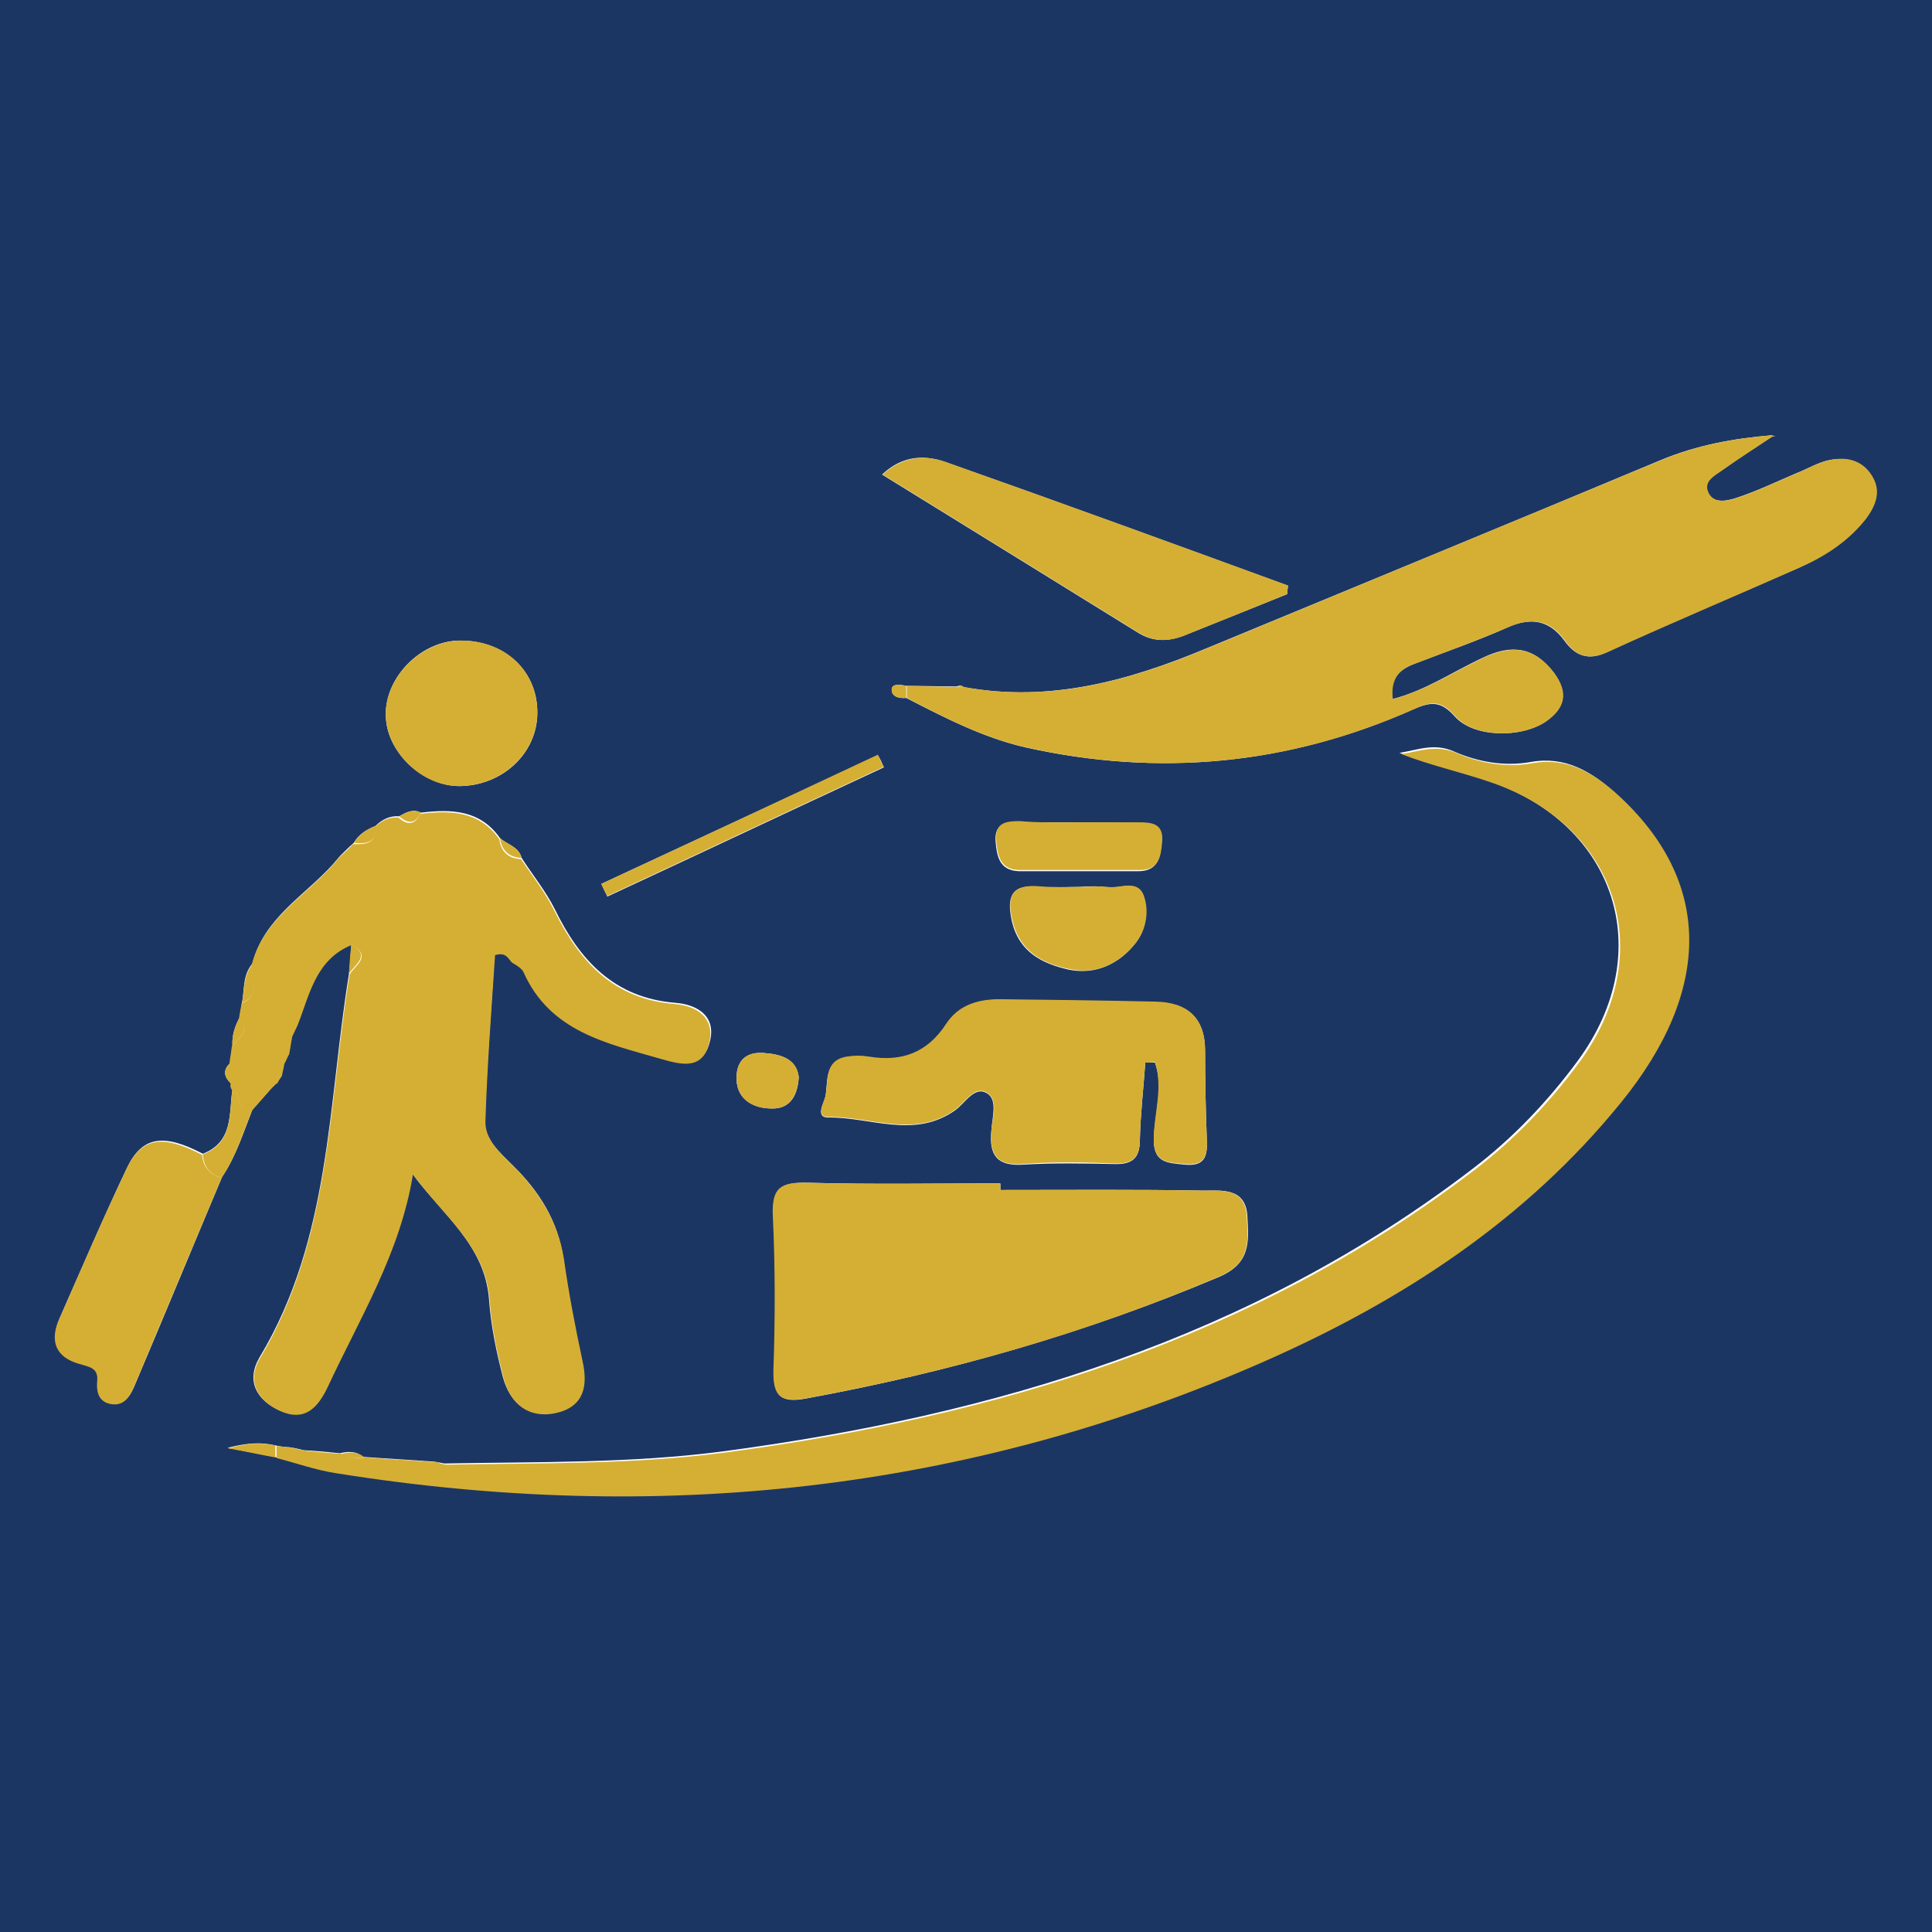 <?xml version="1.0" encoding="utf-8"?>
<!-- Generator: Adobe Illustrator 25.4.1, SVG Export Plug-In . SVG Version: 6.00 Build 0)  -->
<svg version="1.1" id="Layer_1" xmlns="http://www.w3.org/2000/svg" xmlns:xlink="http://www.w3.org/1999/xlink" x="0px" y="0px"
	 viewBox="0 0 32 32" style="enable-background:new 0 0 32 32;" xml:space="preserve">
<style type="text/css">
	.st0{fill:#1C3664;}
	.st1{fill:#FFFFFF;}
	.st2{fill:#D5AF34;}
</style>
<rect class="st0" width="32" height="32"/>
<g>
	<path class="st1" d="M4.58,17.94L4.58,17.94c0.02-0.04,0.05-0.08,0.08-0.13c0.01-0.07,0.03-0.13,0.04-0.2
		c0.03-0.05,0.05-0.11,0.08-0.16c0.02-0.1,0.03-0.19,0.05-0.29c0.03-0.06,0.06-0.13,0.09-0.19c0.2-0.51,0.3-1.09,0.9-1.33
		c-0.01,0.16-0.02,0.33-0.04,0.49c-0.35,2.15-0.3,4.39-1.48,6.35c-0.23,0.39-0.05,0.71,0.33,0.88c0.4,0.18,0.62-0.04,0.79-0.4
		c0.54-1.14,1.2-2.22,1.41-3.52c0.5,0.68,1.2,1.18,1.27,2.08c0.03,0.43,0.12,0.87,0.23,1.29c0.12,0.44,0.43,0.69,0.89,0.58
		c0.44-0.1,0.51-0.44,0.42-0.85c-0.12-0.56-0.23-1.13-0.31-1.7c-0.09-0.62-0.4-1.11-0.84-1.54c-0.21-0.21-0.47-0.43-0.46-0.74
		c0.03-0.93,0.11-1.85,0.16-2.75c0.2-0.06,0.23,0.07,0.31,0.12c0.07,0.04,0.15,0.08,0.18,0.15c0.44,0.99,1.38,1.19,2.28,1.44
		c0.32,0.09,0.67,0.19,0.79-0.24c0.13-0.44-0.19-0.64-0.56-0.67c-1.02-0.08-1.59-0.71-2-1.55c-0.15-0.3-0.37-0.57-0.55-0.85
		c-0.05-0.19-0.24-0.22-0.36-0.33c-0.33-0.47-0.81-0.48-1.31-0.42c-0.13-0.07-0.25,0-0.36,0.06c-0.15-0.01-0.28,0.05-0.39,0.16
		c-0.15,0.06-0.28,0.14-0.36,0.28c-0.08,0.07-0.16,0.15-0.23,0.22c-0.04,0.05-0.08,0.09-0.12,0.14c-0.47,0.52-1.14,0.89-1.33,1.64
		c-0.16,0.19-0.13,0.42-0.17,0.64C4,16.69,3.98,16.77,3.97,16.85c-0.08,0.15-0.13,0.3-0.12,0.47c-0.01,0.1-0.03,0.19-0.04,0.29
		c-0.13,0.12-0.09,0.24,0.02,0.34c-0.01,0.03-0.01,0.06,0.02,0.09c-0.06,0.4,0.02,0.87-0.49,1.07c-0.65-0.34-1-0.29-1.25,0.22
		c-0.39,0.82-0.75,1.66-1.12,2.5c-0.16,0.36-0.06,0.63,0.33,0.74c0.16,0.05,0.33,0.06,0.3,0.28c-0.02,0.21,0.04,0.37,0.26,0.39
		c0.22,0.02,0.3-0.17,0.37-0.34c0.48-1.13,0.95-2.27,1.43-3.41c0.23-0.34,0.35-0.73,0.5-1.11c0.1-0.11,0.19-0.22,0.29-0.33
		C4.49,18.03,4.54,17.98,4.58,17.94z M4.56,23.94c-0.22-0.05-0.43-0.05-0.79,0.04c0.35,0.07,0.57,0.11,0.78,0.15
		c0.33,0.09,0.65,0.2,0.98,0.25c5.3,0.86,10.44,0.33,15.38-1.85c2.27-1,4.32-2.33,5.91-4.29c1.52-1.87,1.5-3.67-0.06-5.1
		c-0.4-0.36-0.83-0.62-1.4-0.52c-0.44,0.08-0.88,0-1.27-0.17c-0.33-0.15-0.6-0.03-0.91,0.02c0.49,0.19,1,0.31,1.49,0.47
		c2.1,0.72,2.78,2.83,1.47,4.62c-0.5,0.68-1.08,1.29-1.75,1.8c-3.67,2.81-7.91,4.08-12.42,4.68c-1.53,0.2-3.07,0.17-4.61,0.2
		c-0.05-0.01-0.11-0.02-0.16-0.03c-0.4-0.03-0.79-0.05-1.19-0.08c-0.11-0.1-0.25-0.09-0.38-0.06c-0.2-0.02-0.4-0.04-0.6-0.05
		c-0.08-0.02-0.16-0.04-0.24-0.05C4.73,23.97,4.65,23.96,4.56,23.94z M15.01,11.36c-0.09-0.02-0.23-0.04-0.24,0.05
		c-0.01,0.13,0.12,0.16,0.24,0.15c0.64,0.33,1.28,0.66,1.98,0.82c2.2,0.49,4.33,0.29,6.39-0.62c0.28-0.12,0.46-0.18,0.71,0.1
		c0.31,0.36,1.1,0.37,1.51,0.09c0.32-0.22,0.38-0.47,0.13-0.81c-0.32-0.43-0.7-0.47-1.16-0.25c-0.5,0.23-0.96,0.55-1.51,0.69
		c-0.04-0.33,0.1-0.48,0.35-0.58c0.52-0.2,1.05-0.38,1.56-0.61c0.39-0.17,0.69-0.12,0.94,0.22c0.18,0.25,0.39,0.34,0.71,0.19
		c1.05-0.49,2.12-0.93,3.18-1.4c0.42-0.19,0.81-0.44,1.1-0.81c0.17-0.22,0.26-0.46,0.09-0.72c-0.16-0.25-0.42-0.3-0.69-0.25
		c-0.19,0.04-0.37,0.15-0.55,0.22c-0.33,0.14-0.66,0.3-1,0.41c-0.16,0.05-0.39,0.1-0.47-0.11c-0.07-0.18,0.12-0.27,0.25-0.36
		c0.27-0.19,0.54-0.37,0.82-0.55c0.01-0.01,0.04,0,0.06,0c-0.01,0-0.02-0.01-0.07-0.02c-0.61,0.05-1.23,0.16-1.83,0.41
		c-2.51,1.05-5.02,2.08-7.53,3.12c-1.29,0.54-2.61,0.9-4.02,0.64c-0.03-0.03-0.07-0.03-0.11-0.01
		C15.58,11.37,15.3,11.36,15.01,11.36z M16.57,19.71c0-0.04,0-0.07,0-0.11c-1.06,0-2.12,0.02-3.18-0.01
		c-0.43-0.01-0.61,0.07-0.58,0.54c0.04,0.86,0.04,1.71,0.01,2.57c-0.02,0.45,0.14,0.54,0.55,0.46c2.34-0.43,4.62-1.08,6.82-2.01
		c0.54-0.23,0.49-0.6,0.47-1.01c-0.03-0.47-0.42-0.42-0.72-0.42C18.81,19.7,17.69,19.71,16.57,19.71z M18.97,17.6
		c0.05,0,0.11,0,0.16,0c0.15,0.42-0.01,0.85-0.02,1.28c0,0.39,0.24,0.38,0.51,0.41c0.31,0.03,0.38-0.11,0.37-0.38
		c-0.02-0.5-0.03-1-0.03-1.5c0-0.55-0.29-0.8-0.82-0.81c-0.86-0.02-1.72-0.03-2.58-0.04c-0.36-0.01-0.68,0.1-0.89,0.41
		c-0.31,0.47-0.74,0.63-1.28,0.54c-0.12-0.02-0.24-0.02-0.36,0c-0.39,0.07-0.31,0.41-0.36,0.66c-0.03,0.11-0.17,0.34,0.05,0.34
		c0.7-0.01,1.42,0.36,2.1-0.12c0.17-0.12,0.32-0.41,0.53-0.28c0.18,0.11,0.08,0.41,0.07,0.62c-0.04,0.4,0.09,0.59,0.53,0.56
		c0.5-0.03,1-0.02,1.5-0.01c0.3,0.01,0.43-0.09,0.43-0.4C18.89,18.45,18.94,18.02,18.97,17.6z M21.32,9.84
		c0-0.05,0.01-0.1,0.01-0.14c-1.89-0.69-3.78-1.38-5.68-2.05c-0.32-0.11-0.69-0.12-1.04,0.21c1.46,0.9,2.85,1.76,4.24,2.62
		c0.24,0.15,0.49,0.15,0.75,0.05C20.18,10.3,20.75,10.07,21.32,9.84z M7.6,13.02c0.71,0,1.29-0.53,1.3-1.2
		c0.01-0.7-0.53-1.21-1.28-1.21c-0.64,0-1.24,0.6-1.23,1.23C6.39,12.44,6.98,13.01,7.6,13.02z M17.87,14.69
		c-0.22,0-0.44,0.02-0.66,0c-0.46-0.05-0.54,0.16-0.45,0.57c0.12,0.51,0.5,0.7,0.94,0.8c0.44,0.09,0.83-0.09,1.1-0.43
		c0.18-0.22,0.23-0.53,0.13-0.8c-0.1-0.26-0.39-0.11-0.59-0.13C18.2,14.67,18.03,14.68,17.87,14.69z M17.9,13.62
		c-0.34,0-0.68,0-1.02,0c-0.22,0-0.41,0.02-0.39,0.31c0.02,0.25,0.06,0.49,0.39,0.5c0.66,0,1.32,0,1.97,0
		c0.34,0,0.37-0.24,0.39-0.48c0.03-0.29-0.17-0.32-0.39-0.31C18.54,13.62,18.22,13.62,17.9,13.62z M9.96,14.64
		c0.03,0.07,0.07,0.14,0.1,0.21c1.53-0.71,3.05-1.43,4.58-2.14c-0.03-0.07-0.06-0.14-0.1-0.2C13.01,13.22,11.49,13.93,9.96,14.64z
		 M13.23,17.84c-0.04-0.3-0.29-0.38-0.59-0.4c-0.32-0.02-0.45,0.17-0.44,0.44c0.01,0.34,0.29,0.48,0.58,0.48
		C13.06,18.37,13.21,18.18,13.23,17.84z"/>
	<path class="st2" d="M4.45,18.08c-0.1,0.11-0.19,0.22-0.29,0.33C3.92,18.41,4,18.12,3.84,18.05c-0.02-0.03-0.03-0.06-0.02-0.09
		c-0.01-0.11-0.01-0.23-0.02-0.34c0.01-0.1,0.03-0.19,0.04-0.29c0.12-0.14,0.31-0.26,0.12-0.47c0.01-0.08,0.03-0.16,0.04-0.24
		c0.33-0.14,0.15-0.42,0.17-0.64c0.19-0.75,0.86-1.12,1.33-1.64c0.04-0.05,0.08-0.09,0.12-0.14c0.08-0.07,0.16-0.15,0.23-0.22
		c0.21,0.01,0.39-0.01,0.36-0.28c0.11-0.11,0.23-0.17,0.39-0.16c0.14,0.13,0.27,0.13,0.36-0.06c0.5-0.06,0.98-0.05,1.31,0.42
		c0.03,0.21,0.15,0.32,0.36,0.33c0.19,0.28,0.4,0.55,0.55,0.85c0.42,0.85,0.98,1.47,2,1.55c0.36,0.03,0.68,0.23,0.56,0.67
		c-0.12,0.43-0.47,0.33-0.79,0.24c-0.9-0.26-1.84-0.45-2.28-1.44c-0.03-0.06-0.11-0.11-0.18-0.15C8.42,15.9,8.4,15.76,8.2,15.82
		c-0.06,0.9-0.13,1.82-0.16,2.75c-0.01,0.31,0.25,0.53,0.46,0.74c0.43,0.43,0.74,0.92,0.84,1.54c0.08,0.57,0.19,1.14,0.31,1.7
		c0.09,0.41,0.02,0.74-0.42,0.85c-0.46,0.11-0.78-0.14-0.89-0.58c-0.11-0.42-0.2-0.86-0.23-1.29c-0.07-0.9-0.78-1.4-1.27-2.08
		c-0.21,1.3-0.88,2.38-1.41,3.52c-0.17,0.36-0.39,0.58-0.79,0.4c-0.38-0.17-0.56-0.5-0.33-0.88c1.17-1.96,1.13-4.2,1.48-6.35
		c0.1-0.16,0.37-0.3,0.04-0.49c-0.6,0.24-0.7,0.82-0.9,1.33c-0.03,0.06-0.06,0.13-0.09,0.19c-0.02,0.1-0.03,0.19-0.05,0.29
		c-0.03,0.05-0.05,0.11-0.08,0.16c-0.01,0.07-0.03,0.13-0.04,0.2c-0.03,0.04-0.06,0.09-0.08,0.13c0,0,0-0.01,0-0.01
		C4.54,17.98,4.49,18.03,4.45,18.08z"/>
	<path class="st2" d="M15.97,11.38c1.42,0.26,2.73-0.1,4.02-0.64c2.51-1.04,5.02-2.08,7.53-3.12c0.6-0.25,1.22-0.36,1.83-0.41
		c0.05,0.02,0.06,0.02,0.07,0.02c-0.02,0-0.05-0.01-0.06,0c-0.27,0.18-0.55,0.36-0.82,0.55c-0.12,0.09-0.32,0.18-0.25,0.36
		c0.08,0.21,0.32,0.16,0.47,0.11c0.34-0.11,0.66-0.27,1-0.41c0.18-0.08,0.36-0.18,0.55-0.22c0.27-0.06,0.53,0,0.69,0.25
		c0.17,0.26,0.07,0.5-0.09,0.72c-0.29,0.37-0.67,0.62-1.1,0.81c-1.06,0.47-2.13,0.92-3.18,1.4c-0.33,0.15-0.53,0.06-0.71-0.19
		c-0.25-0.35-0.56-0.39-0.94-0.22c-0.51,0.22-1.04,0.41-1.56,0.61c-0.25,0.09-0.39,0.25-0.35,0.58c0.56-0.15,1.02-0.46,1.51-0.69
		c0.46-0.21,0.83-0.18,1.16,0.25c0.25,0.34,0.18,0.59-0.13,0.81c-0.41,0.28-1.2,0.27-1.51-0.09c-0.25-0.29-0.43-0.23-0.71-0.1
		c-2.06,0.91-4.19,1.11-6.39,0.62c-0.71-0.16-1.35-0.49-1.98-0.82c0-0.07,0-0.13,0-0.2c0.28,0.01,0.56,0.01,0.84,0.02
		C15.89,11.38,15.93,11.38,15.97,11.38z"/>
	<path class="st2" d="M7.39,24.26c1.54-0.03,3.08,0,4.61-0.2c4.5-0.6,8.75-1.87,12.42-4.68c0.67-0.51,1.25-1.12,1.75-1.8
		c1.3-1.79,0.63-3.9-1.47-4.62c-0.49-0.17-1-0.28-1.49-0.47c0.31-0.05,0.57-0.16,0.91-0.02c0.38,0.17,0.83,0.25,1.27,0.17
		c0.57-0.1,1,0.16,1.4,0.52c1.57,1.43,1.58,3.23,0.06,5.1c-1.59,1.96-3.64,3.29-5.91,4.29c-4.93,2.17-10.07,2.7-15.38,1.85
		c-0.33-0.05-0.66-0.17-0.98-0.25c0-0.07,0-0.13,0-0.2c0.09,0.01,0.17,0.02,0.26,0.03c0.08,0.02,0.16,0.04,0.24,0.05
		c0.2,0.02,0.4,0.04,0.6,0.05c0.11,0.1,0.25,0.07,0.38,0.06c0.4,0.03,0.79,0.05,1.19,0.08C7.28,24.24,7.33,24.25,7.39,24.26z"/>
	<path class="st2" d="M16.57,19.71c1.12,0,2.24-0.01,3.36,0.01c0.3,0,0.69-0.05,0.72,0.42c0.02,0.41,0.08,0.78-0.47,1.01
		c-2.2,0.94-4.47,1.58-6.82,2.01c-0.41,0.07-0.56-0.01-0.55-0.46c0.03-0.86,0.03-1.72-0.01-2.57c-0.02-0.48,0.15-0.55,0.58-0.54
		c1.06,0.03,2.12,0.01,3.18,0.01C16.57,19.64,16.57,19.68,16.57,19.71z"/>
	<path class="st2" d="M18.97,17.6c-0.03,0.42-0.08,0.85-0.09,1.27c0,0.32-0.13,0.41-0.43,0.4c-0.5-0.02-1-0.03-1.5,0.01
		c-0.44,0.03-0.56-0.15-0.53-0.56c0.02-0.21,0.12-0.5-0.07-0.62c-0.21-0.13-0.36,0.16-0.53,0.28c-0.67,0.48-1.4,0.11-2.1,0.12
		c-0.21,0-0.08-0.22-0.05-0.34c0.06-0.25-0.03-0.6,0.36-0.66c0.12-0.02,0.24-0.02,0.36,0c0.54,0.09,0.97-0.06,1.28-0.54
		c0.2-0.31,0.52-0.41,0.89-0.41c0.86,0.01,1.72,0.02,2.58,0.04c0.53,0.01,0.82,0.27,0.82,0.81c0,0.5,0.01,1,0.03,1.5
		c0.01,0.27-0.06,0.41-0.37,0.38c-0.27-0.03-0.51-0.01-0.51-0.41c0-0.42,0.16-0.85,0.02-1.28C19.08,17.6,19.02,17.6,18.97,17.6z"/>
	<path class="st2" d="M21.32,9.84c-0.57,0.23-1.14,0.46-1.71,0.69c-0.26,0.1-0.51,0.1-0.75-0.05c-1.39-0.86-2.78-1.72-4.24-2.62
		c0.35-0.32,0.72-0.32,1.04-0.21c1.9,0.67,3.79,1.36,5.68,2.05C21.33,9.74,21.32,9.79,21.32,9.84z"/>
	<path class="st2" d="M3.67,19.51c-0.48,1.14-0.95,2.27-1.43,3.41c-0.07,0.16-0.15,0.36-0.37,0.34c-0.22-0.02-0.28-0.18-0.26-0.39
		c0.02-0.22-0.14-0.23-0.3-0.28c-0.39-0.11-0.49-0.38-0.33-0.74c0.37-0.84,0.73-1.68,1.12-2.5c0.25-0.52,0.6-0.56,1.25-0.22
		C3.36,19.33,3.48,19.45,3.67,19.51z"/>
	<path class="st2" d="M7.6,13.02c-0.62,0-1.2-0.57-1.21-1.18c-0.01-0.63,0.59-1.22,1.23-1.23c0.75-0.01,1.29,0.51,1.28,1.21
		C8.89,12.48,8.31,13.02,7.6,13.02z"/>
	<path class="st2" d="M17.87,14.69c0.16,0,0.32-0.02,0.48,0c0.2,0.03,0.48-0.13,0.59,0.13c0.1,0.26,0.05,0.57-0.13,0.8
		c-0.27,0.34-0.66,0.53-1.1,0.43c-0.44-0.09-0.82-0.29-0.94-0.8c-0.1-0.41-0.01-0.61,0.45-0.57C17.44,14.7,17.66,14.69,17.87,14.69z
		"/>
	<path class="st2" d="M17.9,13.62c0.32,0,0.64,0,0.96,0c0.22,0,0.41,0.02,0.39,0.31c-0.02,0.25-0.05,0.49-0.39,0.48
		c-0.66,0-1.32,0-1.97,0c-0.33,0-0.37-0.25-0.39-0.5c-0.02-0.29,0.17-0.31,0.39-0.31C17.22,13.63,17.56,13.62,17.9,13.62z"/>
	<path class="st2" d="M9.96,14.64c1.53-0.71,3.05-1.42,4.58-2.14c0.03,0.07,0.06,0.14,0.1,0.2c-1.53,0.71-3.05,1.43-4.58,2.14
		C10.02,14.78,9.99,14.71,9.96,14.64z"/>
	<path class="st2" d="M13.23,17.84c-0.02,0.34-0.18,0.53-0.45,0.52c-0.29,0-0.57-0.14-0.58-0.48c-0.01-0.27,0.12-0.46,0.44-0.44
		C12.94,17.46,13.2,17.54,13.23,17.84z"/>
	<path class="st2" d="M3.67,19.51c-0.19-0.06-0.3-0.18-0.31-0.39c0.51-0.2,0.43-0.67,0.49-1.07C4,18.12,3.92,18.41,4.17,18.4
		C4.02,18.78,3.9,19.17,3.67,19.51z"/>
	<path class="st2" d="M4.56,23.94c0,0.07,0,0.13,0,0.2c-0.22-0.04-0.44-0.09-0.78-0.15C4.13,23.89,4.35,23.9,4.56,23.94z"/>
	<path class="st2" d="M4.18,15.97c-0.03,0.22,0.16,0.5-0.17,0.64C4.05,16.39,4.03,16.16,4.18,15.97z"/>
	<path class="st2" d="M5.82,15.64c0.33,0.19,0.06,0.33-0.04,0.49C5.79,15.96,5.8,15.8,5.82,15.64z"/>
	<path class="st2" d="M3.97,16.85c0.18,0.22-0.01,0.34-0.12,0.47C3.84,17.15,3.89,17,3.97,16.85z"/>
	<path class="st2" d="M8.64,14.21c-0.21-0.01-0.33-0.12-0.36-0.33C8.4,13.99,8.59,14.02,8.64,14.21z"/>
	<path class="st2" d="M6.22,13.68c0.03,0.28-0.15,0.3-0.36,0.28C5.95,13.82,6.07,13.74,6.22,13.68z"/>
	<path class="st2" d="M6.97,13.46c-0.09,0.19-0.21,0.19-0.36,0.06C6.72,13.46,6.83,13.39,6.97,13.46z"/>
	<path class="st2" d="M15.01,11.36c0,0.07,0,0.13,0,0.2c-0.12,0.01-0.25-0.02-0.24-0.15C14.78,11.32,14.92,11.34,15.01,11.36z"/>
	<path class="st2" d="M6.04,24.14c-0.13,0.01-0.27,0.04-0.38-0.06C5.79,24.05,5.92,24.04,6.04,24.14z"/>
	<path class="st2" d="M3.81,17.61c0.01,0.11,0.01,0.23,0.02,0.34C3.72,17.85,3.68,17.73,3.81,17.61z"/>
	<path class="st2" d="M5.06,24.03c-0.08-0.02-0.16-0.04-0.24-0.05C4.9,23.99,4.98,24.01,5.06,24.03z"/>
	<path class="st2" d="M4.83,17.16c0.03-0.06,0.06-0.13,0.09-0.19C4.88,17.03,4.86,17.1,4.83,17.16z"/>
	<path class="st2" d="M4.7,17.61c0.03-0.05,0.05-0.11,0.08-0.16C4.75,17.5,4.72,17.56,4.7,17.61z"/>
	<path class="st2" d="M5.63,14.19c-0.04,0.05-0.08,0.09-0.12,0.14C5.55,14.28,5.59,14.24,5.63,14.19z"/>
	<path class="st2" d="M4.57,17.94c0.03-0.04,0.06-0.09,0.08-0.13C4.63,17.85,4.6,17.9,4.57,17.94z"/>
	<path class="st2" d="M4.45,18.08c0.04-0.05,0.08-0.09,0.13-0.14C4.54,17.98,4.49,18.03,4.45,18.08z"/>
	<path class="st2" d="M15.97,11.38c-0.04,0-0.07,0-0.11-0.01C15.9,11.35,15.93,11.36,15.97,11.38z"/>
	<path class="st2" d="M7.39,24.26c-0.05-0.01-0.11-0.02-0.16-0.03C7.28,24.24,7.33,24.25,7.39,24.26z"/>
</g>
</svg>

